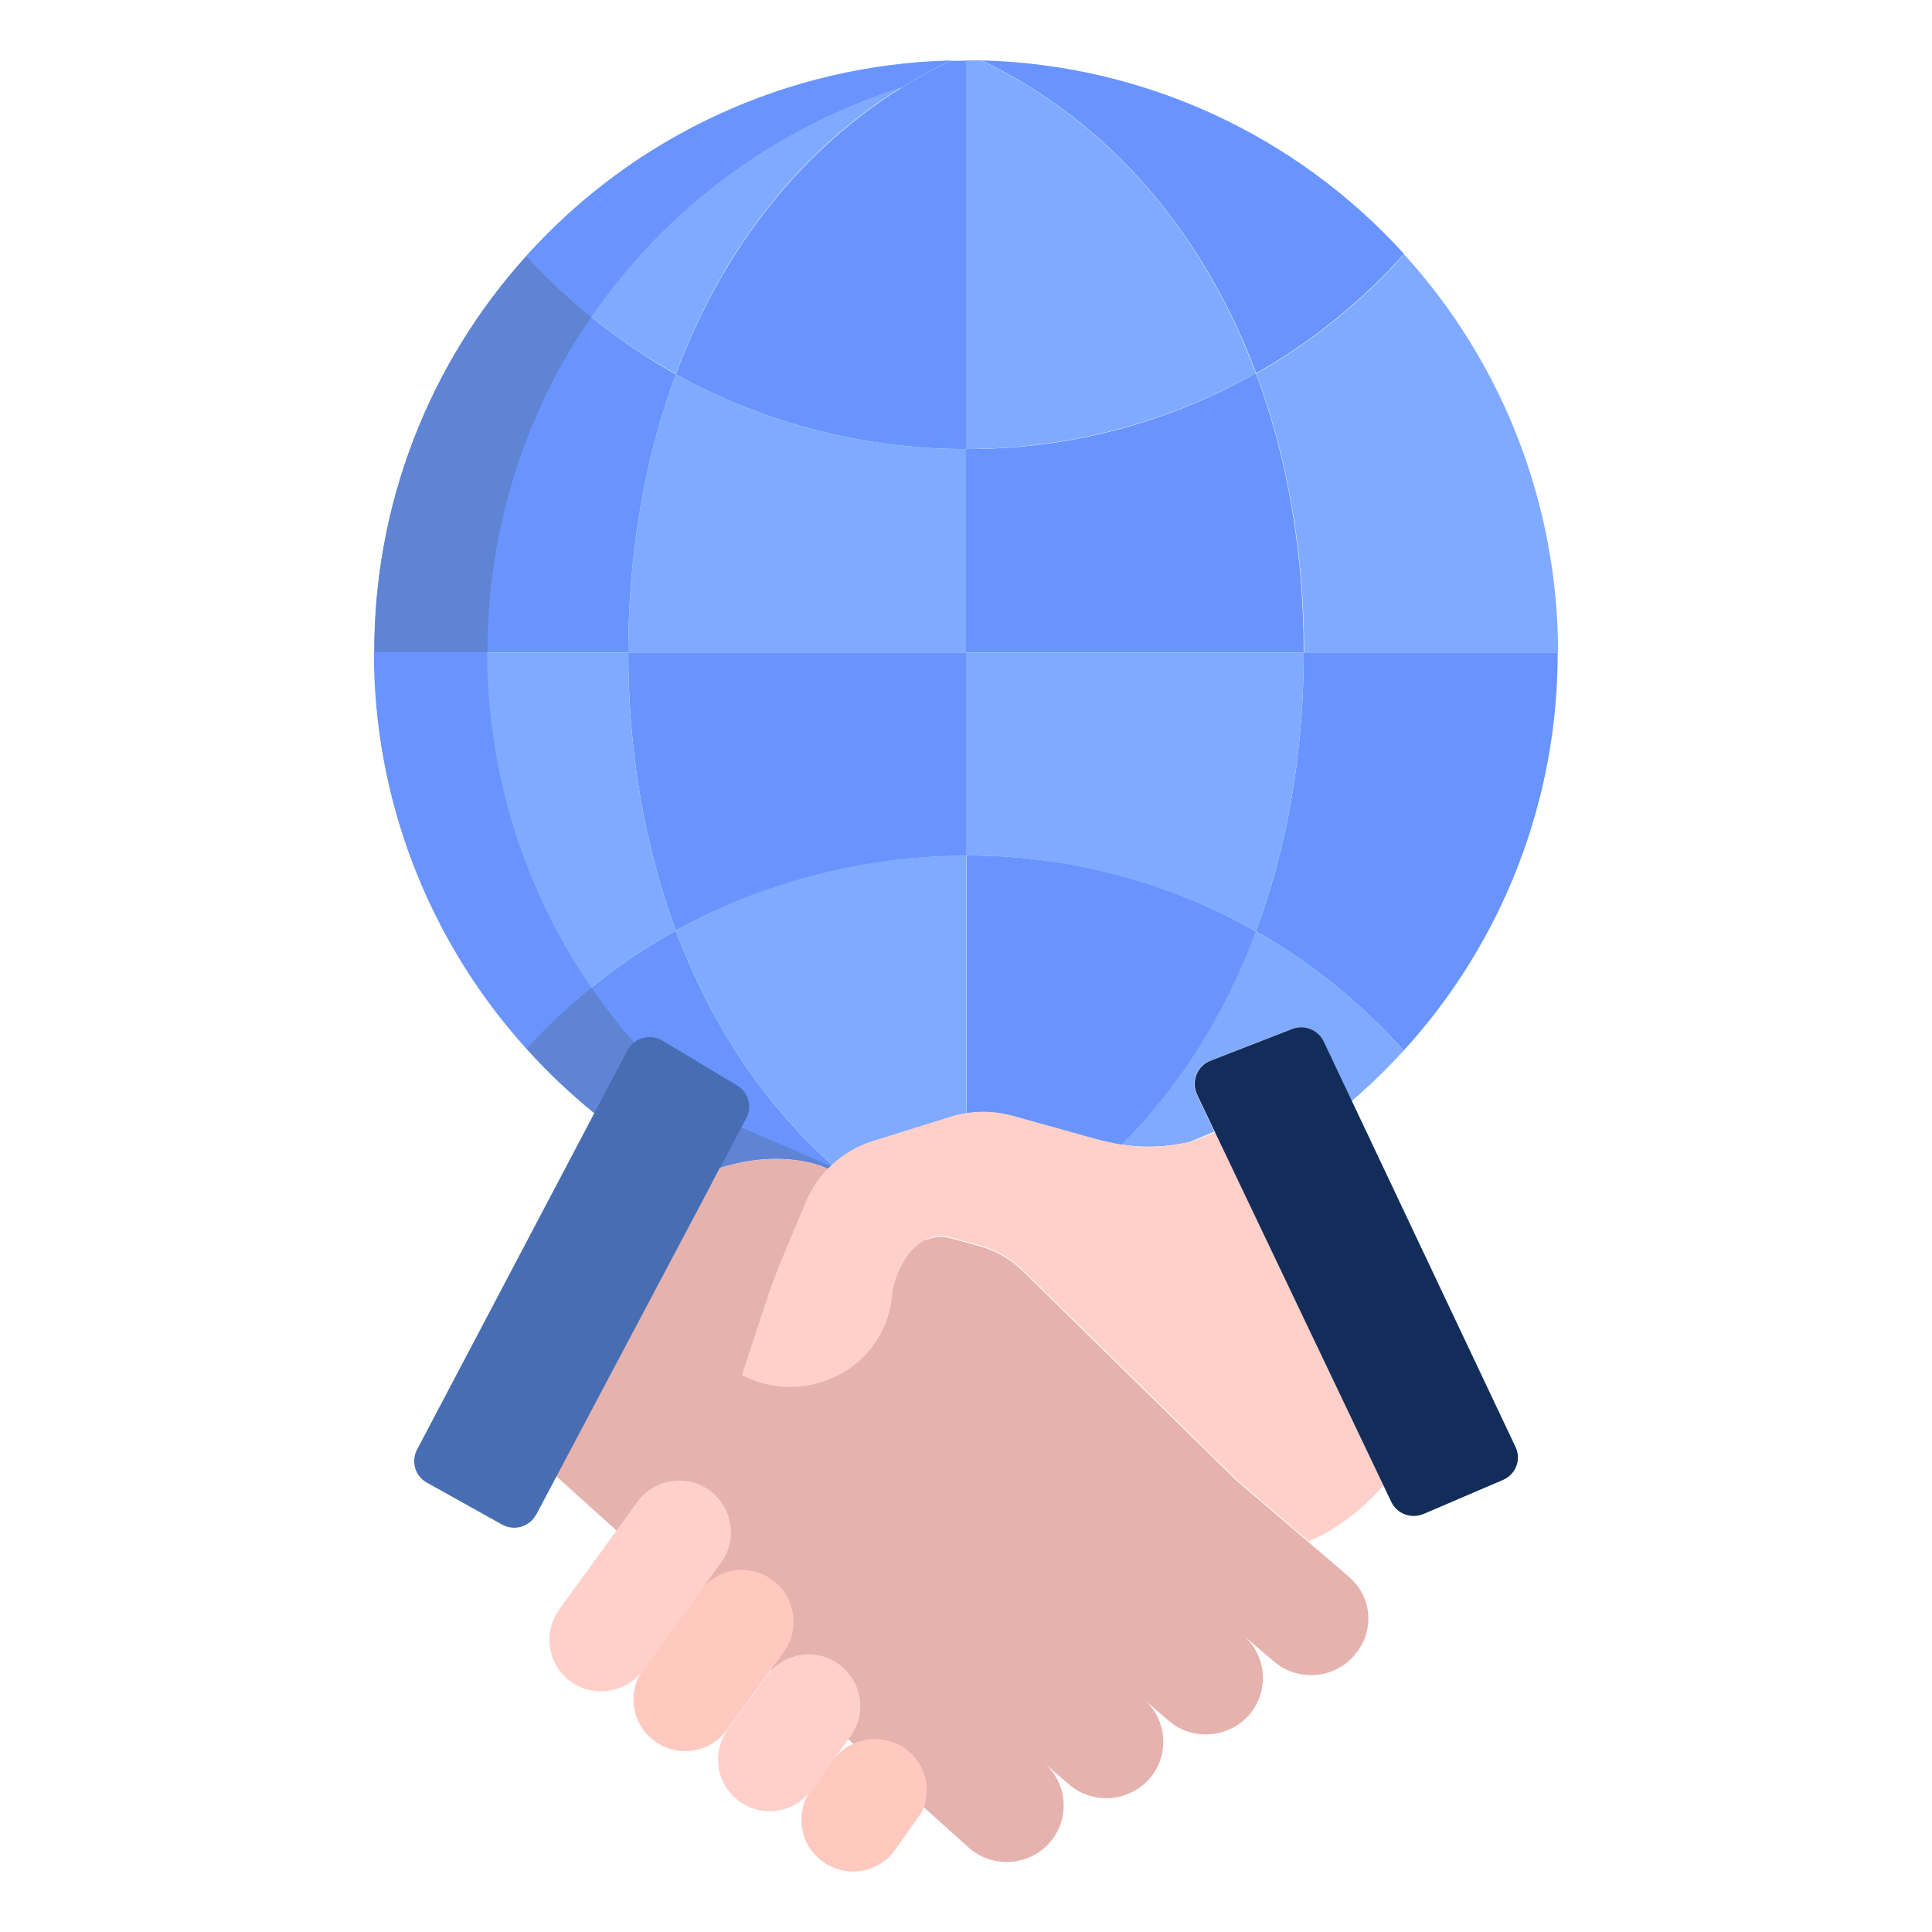 <svg xmlns="http://www.w3.org/2000/svg" version="1.1" xmlns:xlink="http://www.w3.org/1999/xlink" width="512" height="512" x="0" y="0" viewBox="0 0 512 512" style="enable-background:new 0 0 512 512" xml:space="preserve" class=""><g><path fill="#6994fe" d="M179.1 246.6c-14.8 8.2-28.2 18.8-39.5 31.4 5.5 6.1 11.5 11.8 17.9 17h.1l33.3 14.5c16.8-5.2 27.4-.3 28.6.3.3-.4.7-.7 1.1-1-18.5-16.5-32.4-37.8-41.5-62.2z" opacity="1" data-original="#6994fe" class=""></path><path fill="#80aaff" d="M412.9 172.9h-67.3c0-26.4-4.3-51.5-12.7-73.9 14.7-8.3 28-19 39.2-31.6 26.2 28.8 40.8 66.4 40.8 105.5z" opacity="1" data-original="#80aaff" class=""></path><path fill="#6994fe" d="M345.5 172.9h67.3c.1 39-14.5 76.7-40.8 105.5-11.3-12.6-24.5-23.3-39.2-31.6 8.4-22.4 12.7-47.5 12.7-73.9zM260.1 16c42.8 1.1 83.2 19.6 112 51.3-11.3 12.6-24.5 23.3-39.2 31.6-13.8-36.7-38.4-66.4-72.8-82.9z" opacity="1" data-original="#6994fe" class=""></path><path fill="#80aaff" d="M372 278.4c-4.3 4.7-8.9 9.2-13.8 13.4l-7.5-15.8c-1.5-3.1-5.2-4.6-8.4-3.3l-21.6 8.4c-3.4 1.3-5 5.1-3.8 8.4.1.2.1.3.2.5l4.7 9.9-6.5 2.7c-6 1.4-12.3 1.7-18.4.7 15.6-15.5 27.5-34.8 35.7-56.6 14.9 8.4 28.2 19.1 39.4 31.7z" opacity="1" data-original="#80aaff" class=""></path><path fill="#6994fe" d="M345.5 172.9H256V119c26.9.1 53.4-6.8 76.8-20.1 8.4 22.4 12.7 47.5 12.7 74z" opacity="1" data-original="#6994fe" class=""></path><path fill="#d4e1f4" d="m329.2 433.2-2.9-2.5c1 .9 2 1.7 2.9 2.5z" opacity="1" data-original="#d4e1f4"></path><path fill="#6994fe" d="M256 226.7c26.9-.1 53.4 6.8 76.8 20.1-8.1 21.8-20.1 41.1-35.7 56.6-2.4-.4-4.9-1-7.2-1.6l-21.5-6c-4-1.1-8.2-1.4-12.3-.7v-68.4z" opacity="1" data-original="#6994fe" class=""></path><path fill="#d4e1f4" d="m312.7 419.1.7.6c-.2-.2-.5-.4-.7-.6z" opacity="1" data-original="#d4e1f4"></path><path fill="#80aaff" d="M256 16h4c34.4 16.5 59 46.1 72.8 82.9-23.4 13.2-49.9 20.1-76.8 20.1zM256 294.9v.2c-1.4.2-2.7.5-4 .9l-20.8 6.5c-4 1.2-7.6 3.4-10.7 6.2-18.4-16.4-32.3-37.7-41.4-62.1 23.5-13.1 50-19.9 76.9-19.8z" opacity="1" data-original="#80aaff" class=""></path><path fill="#6994fe" d="M256 172.9v53.9c-26.9 0-53.4 6.8-76.9 19.8-8.3-22.4-12.6-47.4-12.6-73.7z" opacity="1" data-original="#6994fe" class=""></path><path fill="#80aaff" d="M256 119v53.9h-89.5c0-26.3 4.3-51.3 12.6-73.7 23.5 13 50 19.8 76.9 19.8z" opacity="1" data-original="#80aaff" class=""></path><path fill="#6994fe" d="M256 30.3V119c-26.9 0-53.4-6.8-76.9-19.8 13.7-36.9 38.4-66.6 72.8-83.1h4.1z" opacity="1" data-original="#6994fe" class=""></path><path fill="#80aaff" d="M251.9 16c-34.5 16.5-59.1 46.2-72.8 83.1-14.8-8.2-28.2-18.8-39.5-31.4C168.3 35.8 209 17.1 251.9 16z" opacity="1" data-original="#80aaff" class=""></path><path fill="#6994fe" d="M179.1 99.2c-8.3 22.4-12.6 47.4-12.6 73.7H99.2c-.1-38.8 14.3-76.3 40.4-105.1 11.3 12.5 24.7 23.1 39.5 31.4z" opacity="1" data-original="#6994fe" class=""></path><path fill="#80aaff" d="M166.5 172.9c0 26.3 4.3 51.3 12.6 73.7-14.8 8.2-28.2 18.8-39.5 31.4-26.1-28.8-40.5-66.3-40.4-105.1zM256 172.9h89.5c0 26.4-4.3 51.5-12.7 73.9-23.4-13.2-49.9-20.1-76.8-20.1z" opacity="1" data-original="#80aaff" class=""></path><path fill="#6994fe" d="M156.7 84c19.9-28.9 48.8-50.3 82.2-60.8 4.2-2.6 8.5-5 13-7.1-43 1.1-83.6 19.8-112.4 51.7 5.4 5.8 11.1 11.2 17.2 16.2z" opacity="1" data-original="#6994fe" class=""></path><path fill="#5e84d3" d="M156.7 84c-6.1-5-11.9-10.4-17.2-16.2-26 28.8-40.4 66.2-40.3 105.1h30c-.1-31.8 9.5-62.8 27.5-88.9z" opacity="1" data-original="#5e84d3"></path><path fill="#6994fe" d="M156.7 261.7c-18-26.1-27.6-57.1-27.6-88.9h-30c-.1 38.8 14.4 76.3 40.4 105.1 5.4-5.8 11.1-11.2 17.2-16.2z" opacity="1" data-original="#6994fe" class=""></path><path fill="#5e84d3" d="M187.5 294.9c-11.8-9.5-22.2-20.7-30.8-33.2-6.1 5-11.9 10.4-17.2 16.2 5.5 6.1 11.5 11.8 17.9 17h.1l33.3 14.5c16.8-5.2 27.4-.3 28.6.3l.7-.7z" opacity="1" data-original="#5e84d3"></path><path fill="#e5b2ae" d="m357.4 417.8-10.6-9.1-19.2-16.4-56.7-55.6c-3.1-3-6.9-5.2-11.1-6.4l-7.7-2.1c-2.3-.7-4.7-.5-6.8.5l-25.8-18.9c-1.2-.6-11.8-5.5-28.6-.3l-44.4 80.9 110.4 99.4c6.3 5.4 15.8 4.7 21.3-1.5 5.4-6.2 4.8-15.6-1.4-21l-.1-.1 6.6 5.7c6.3 5.4 15.8 4.7 21.3-1.5 5.4-6.2 4.8-15.6-1.4-21l-.1-.1 6.6 5.7c6.3 5.4 15.8 4.7 21.3-1.5 5.4-6.2 4.8-15.6-1.4-21l-.1-.1c2.8 2.4 5.6 4.8 8.1 6.9 6.3 5.4 15.9 4.7 21.3-1.6l.2-.3c5.2-6 4.6-15.1-1.4-20.3-.2-.2-.3-.2-.3-.3z" opacity="1" data-original="#e5b2ae"></path><path fill="#ffc9c0" d="M239.9 463.4c-6.1-4.3-14.6-3-19.1 3l-.1.1-5.7 7.8-.1.1c-4.4 6.1-2.9 14.7 3.2 19 6.2 4.4 14.7 3 19.1-3.1l7.1-10.1c2.8-6 .9-13-4.4-16.8z" opacity="1" data-original="#ffc9c0"></path><path fill="#ffd0ca" d="M222.3 441c-6.2-4.4-14.7-3-19.1 3.1l-10.3 14.2-.1.1c-4.4 6.2-2.9 14.7 3.3 19.1 6.1 4.3 14.6 2.9 19-3.2l.1-.1 10.2-14.1c4.4-6 3.1-14.5-3.1-19.1 0 .1 0 .1 0 0z" opacity="1" data-original="#ffd0ca"></path><path fill="#ffc9c0" d="M210.3 429.8c0 2.9-.9 5.7-2.6 8l-14.9 20.5-.1.1c-4.5 6.1-13 7.5-19.1 3.1s-7.6-12.9-3.2-19l15.1-20.8c4.5-6.1 13-7.5 19.2-3 3.5 2.6 5.6 6.7 5.6 11.1z" opacity="1" data-original="#ffc9c0"></path><path fill="#ffd0ca" d="M188 394.9c-6.2-4.3-14.7-3-19.1 3.1l-20.7 28.5c-4.4 6.1-3.1 14.7 3 19.1 0 0 .1 0 .1.1 6.1 4.3 14.6 3 19.1-3.1l20.7-28.5c4.4-6.1 3.1-14.6-3-19.1l-.1-.1zM325.9 298.7l-10.4 3.9c-6 1.4-12.3 1.7-18.4.7-2.4-.4-4.9-1-7.2-1.6l-21.5-6c-4-1.1-8.2-1.4-12.3-.7-1.4.2-2.7.5-4 .9l-20.8 6.5c-4 1.2-7.6 3.4-10.7 6.2-.4.3-.7.7-1.1 1-2.5 2.5-4.5 5.5-5.9 8.8l-6.4 15.3c-1.6 3.8-3 7.7-4.3 11.6l-6.3 19.2 1.4.6c8.6 3.9 18.5 3.1 26.5-2 6.8-4.4 11.1-11.6 11.9-19.6 0-.4.1-.8.1-1.2 0 0 1.8-10.4 8.9-13.8 2.1-1 4.6-1.2 6.8-.5l7.7 2.1c4.2 1.2 8 3.4 11.1 6.4l56.7 55.6 19.2 16.4.1-.2s11.8-4 22.6-18.3z" opacity="1" data-original="#ffd0ca"></path><path fill="#132d5b" d="M350.8 276c-1.5-3.1-5.2-4.6-8.4-3.3l-21.6 8.4c-3.4 1.3-5 5.1-3.8 8.4.1.2.1.3.2.5l51.5 108c1.5 3.2 5.3 4.6 8.6 3.2l21-9c3.3-1.4 4.9-5.2 3.4-8.6 0-.1-.1-.1-.1-.2" opacity="1" data-original="#e87187" class=""></path><path fill="#476eb3" d="m195.4 287.7-19.8-11.9c-3.1-1.9-7.2-.9-9.1 2.2-.1.1-.1.2-.2.3l-55.8 105.9c-1.6 3.1-.5 7 2.6 8.7L133 404c3.2 1.8 7.2.7 9-2.5 0 0 0-.1.1-.1l55.7-105.1c1.6-3 .6-6.8-2.4-8.6z" opacity="1" data-original="#4ca987" class=""></path></g></svg>